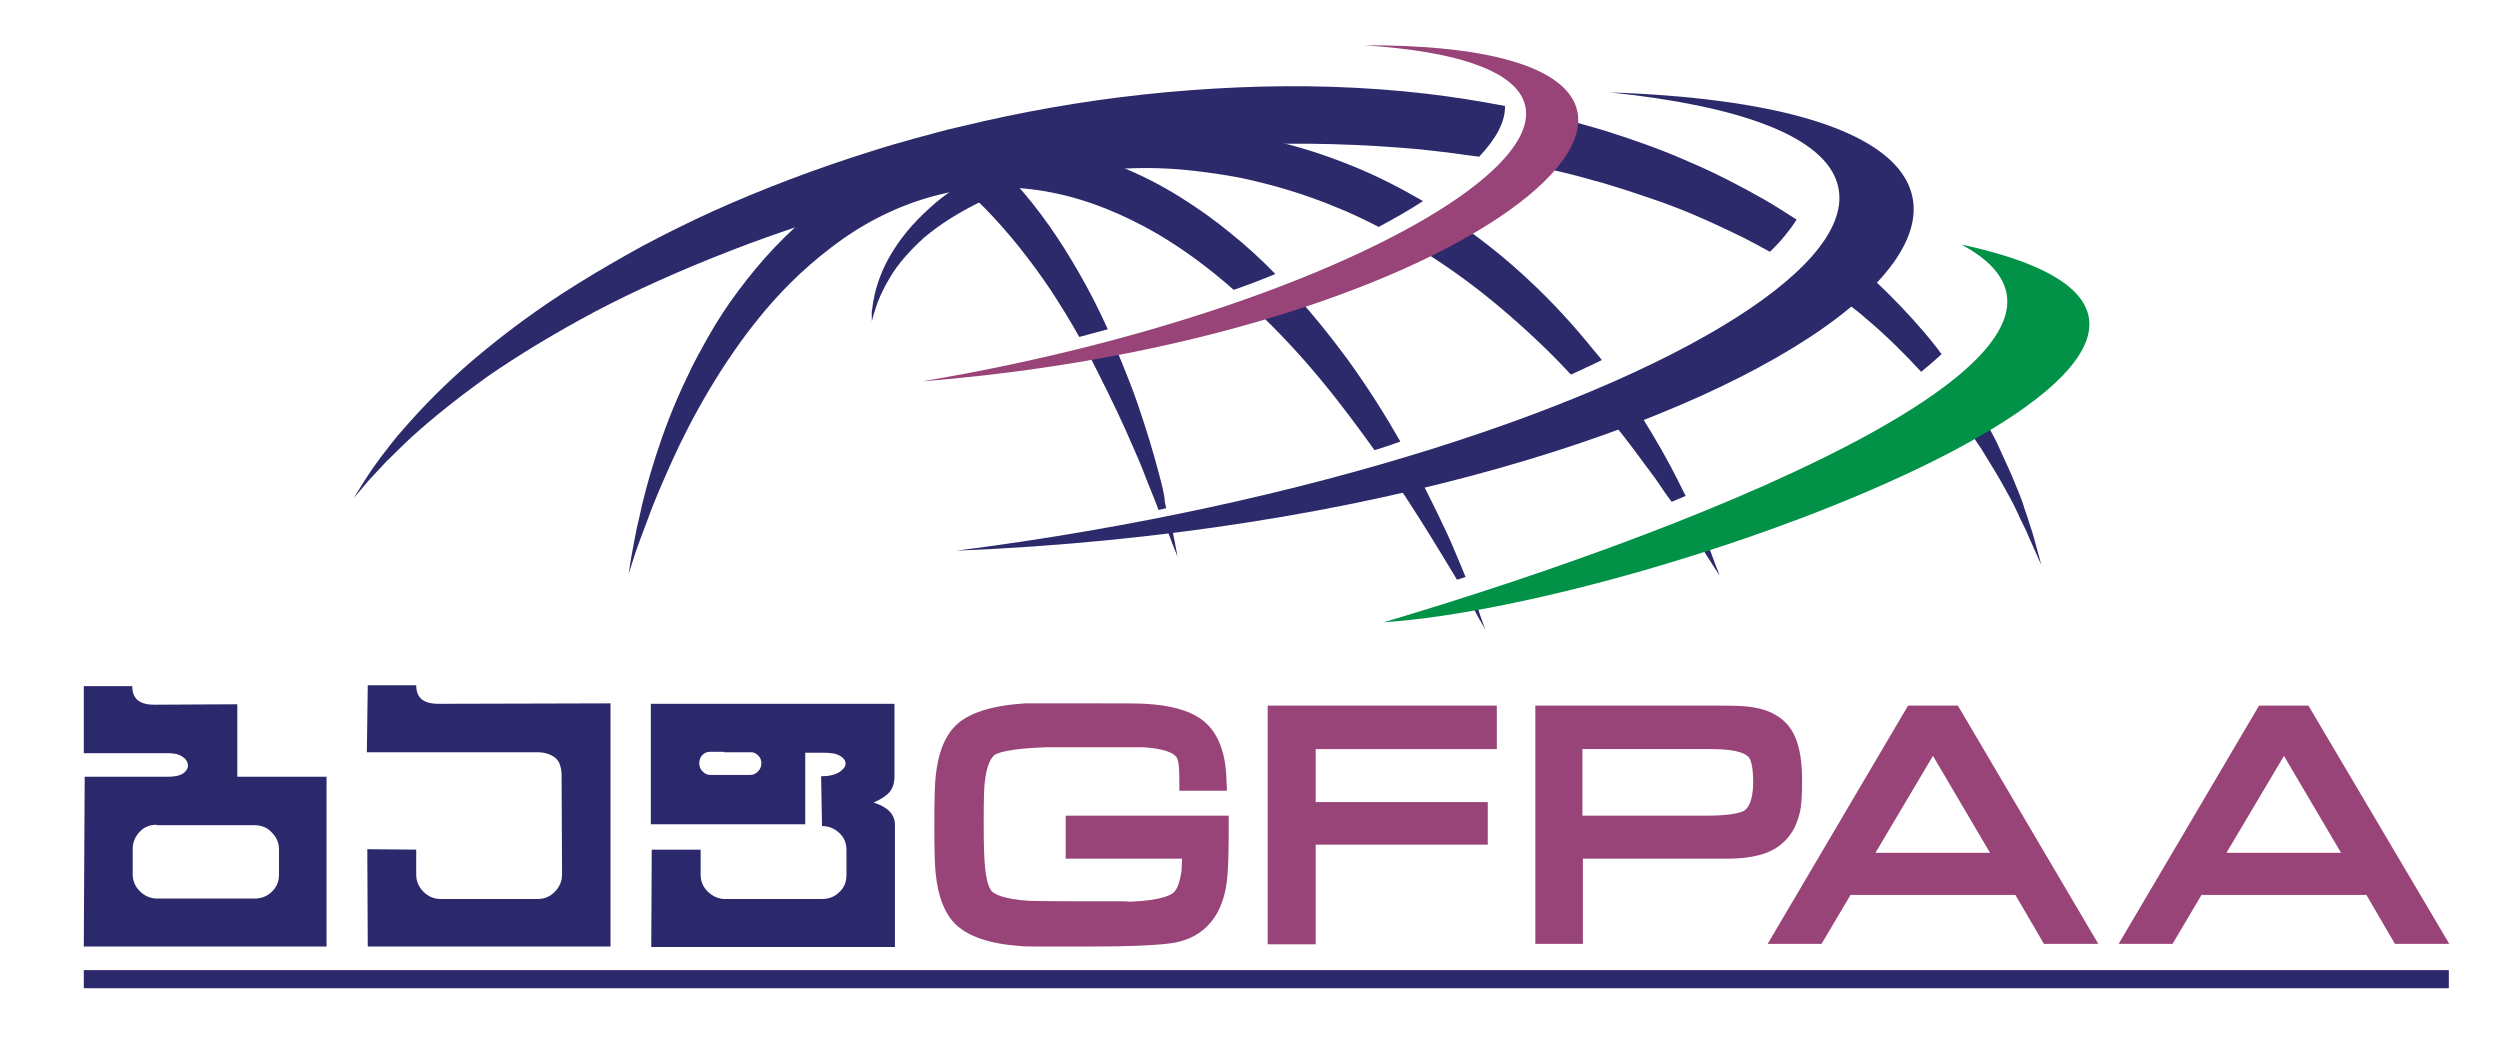 <?xml version="1.0" encoding="utf-8"?>
<!-- Generator: Adobe Illustrator 16.0.0, SVG Export Plug-In . SVG Version: 6.00 Build 0)  -->
<!DOCTYPE svg PUBLIC "-//W3C//DTD SVG 1.1//EN" "http://www.w3.org/Graphics/SVG/1.1/DTD/svg11.dtd">
<svg version="1.1" id="Layer_1" xmlns="http://www.w3.org/2000/svg" xmlns:xlink="http://www.w3.org/1999/xlink" x="0px" y="0px"
	 width="552px" height="231px" viewBox="0 0 552 231" style="enable-background:new 0 0 552 231;" xml:space="preserve">
<style type="text/css">
<![CDATA[
	.st0{fill:#2C286C;}
	.st1{fill:#2C2A6B;}
	.st2{fill:#984478;}
	.st3{fill:#019247;}
]]>
</style>
<path class="st1" d="M448.7,117.4c-0.3-0.9-0.7-2-1-3.1c-0.4-1.1-0.8-2.3-1.2-3.6c-0.5-1.3-1-2.6-1.6-4c-1.1-2.8-2.6-5.8-4.1-9.2
	c-1.2-2.3-2.5-4.8-4.1-7.4c-1.2,0.8-2.5,1.6-3.8,2.4c0.5,0.7,1.1,1.4,1.6,2.2c1.1,1.6,2.1,3.1,3.1,4.6c1.8,3,3.6,5.8,5,8.4
	c0.7,1.3,1.4,2.5,2,3.7c0.6,1.2,1.1,2.3,1.6,3.4c0.5,1,1,2,1.4,2.9c0.4,0.9,0.7,1.7,1.1,2.5c1.3,3,2,4.5,2,4.5s-0.4-1.7-1.3-4.8
	C449.2,119.2,449,118.3,448.7,117.4z"/>
<path class="st1" d="M375.9,117.5c-0.6,0.2-1.2,0.4-1.9,0.6c0,0,0,0,0,0.1c1.8,2.8,3.2,5,4.2,6.6c1,1.5,1.5,2.3,1.5,2.3
	s-0.3-0.9-1-2.6C378.1,122.9,377.3,120.5,375.9,117.5z"/>
<path class="st1" d="M325.4,131.8c-0.5,0.1-0.8,0.3-1.3,0.4c1.1,1.8,1.7,2.9,2.3,4.1c1.1,1.8,1.6,2.8,1.6,2.8s-0.4-1.1-1.1-3
	C326.5,134.8,326.1,133.6,325.4,131.8z"/>
<path class="st3" d="M305.5,137.4c75.2-22.3,168.9-61.1,127.6-83.4C525.1,73.9,368.2,133.2,305.5,137.4z"/>
<path class="st1" d="M258.7,116.2c-0.4,0.1-0.8,0.1-1.2,0.2c0.5,1.4,1,2.6,1.3,3.5c0.8,2,1.2,3,1.2,3s-0.2-1.1-0.6-3.2
	C259.2,118.8,259,117.6,258.7,116.2z"/>
<path class="st1" d="M317.9,114.4c-1.2-2.5-2.5-5.1-3.9-7.9c-0.3-0.6-0.7-1.3-1-1.9c-1.7,0.5-3.4,0.9-5.1,1.4
	c2.4,3.6,4.6,7,6.6,10.2c1.4,2.3,2.8,4.5,4,6.5c1.2,1.9,2.2,3.7,3.2,5.3c0.6-0.2,1.3-0.4,1.9-0.6c-0.7-1.8-1.6-3.8-2.5-6
	C320.2,119.2,319.1,116.9,317.9,114.4z"/>
<path class="st1" d="M362.8,92.5c-0.9-1.4-1.8-2.8-2.8-4.2c-1.9,0.8-4,1.7-6,2.5c1.4,1.7,2.8,3.4,4.1,5c1.7,2.2,3.4,4.4,4.9,6.5
	c1.6,2.1,3,4,4.3,6c0.6,0.9,1.2,1.7,1.8,2.5c1-0.4,2.1-0.9,3.1-1.3c-0.5-1-1.1-2.1-1.6-3.2C368.5,102.1,365.9,97.5,362.8,92.5z"/>
<path class="st1" d="M427.1,76.1c-3-3.8-6.4-7.5-10.1-11.2c-2.5-2.5-5.3-5-8.2-7.4c-1.7,1.9-3.6,3.8-5.9,5.8
	c1.1,0.8,2.1,1.5,3.2,2.3c2,1.6,4.1,3.1,6,4.8c4.5,3.8,8.5,7.8,12.1,11.7c1.6-1.3,3.1-2.6,4.5-3.9C428.1,77.4,427.6,76.7,427.1,76.1
	z"/>
<path class="st1" d="M355.5,20.4c143.3,5,39,93.7-144.4,101.2C367.1,101.7,474.2,32.8,355.5,20.4z"/>
<g>
	<path class="st1" d="M231.9,63.9c2.3,3.5,4.5,7.1,6.4,10.5c2.1-0.6,4.2-1.1,6.3-1.7c-1.9-4.2-4-8.4-6.5-12.7
		c-3.9-6.8-8.6-13.8-14.5-20.2c-1.3-1.4-2.6-2.7-4-4.1l-8.5,4.5c2.2,1.8,4.2,3.6,6.2,5.6C222.9,51.5,227.7,57.7,231.9,63.9z"/>
	<path class="st1" d="M255.9,104.6c-0.6-2.3-1.3-4.7-2.1-7.4c-0.8-2.6-1.7-5.4-2.7-8.3c-1-2.9-2.2-5.9-3.5-9.1
		c-0.5-1.2-1-2.4-1.5-3.6c-2,0.4-4.1,0.8-6.2,1.2c0.9,1.6,1.7,3.2,2.5,4.8c3,5.9,5.6,11.4,7.7,16.3c1.1,2.5,2.1,4.8,2.9,7
		c0.9,2.2,1.7,4.2,2.4,6c0.1,0.4,0.3,0.7,0.4,1.1c0.6-0.1,1.2-0.3,1.7-0.4c-0.1-0.4-0.2-0.8-0.3-1.3
		C257.1,109,256.5,106.9,255.9,104.6z"/>
</g>
<g>
	<path class="st1" d="M232.2,42.5c8.2,1.6,16,4.9,23.3,9.1c6.1,3.6,11.7,7.8,16.9,12.4c3.2-1.1,6.3-2.3,9.2-3.5
		c-0.1-0.1-0.1-0.1-0.2-0.2c-3-3.1-6.3-6.1-9.8-8.9c-3.5-2.9-7.2-5.5-11.2-8c-7.9-4.9-16.8-8.7-26.3-10.6
		c-9.5-1.9-19.5-1.7-28.7,0.8c-9.3,2.4-17.6,6.9-24.7,12.3c-7.1,5.4-12.8,11.8-17.6,18.2c-2.4,3.2-4.5,6.4-6.4,9.7
		c-1.8,3.2-3.6,6.4-5,9.5c-3,6.2-5.2,12.1-6.9,17.4c-1.7,5.3-2.9,9.9-3.7,13.8c-0.5,1.9-0.8,3.7-1.1,5.2c-0.3,1.5-0.5,2.8-0.7,3.8
		c-0.3,2.1-0.5,3.2-0.5,3.2s0.4-1.1,1-3.1c0.6-2,1.7-4.9,3.1-8.6c1.3-3.7,3.2-8.1,5.4-13c2.2-4.9,5-10.4,8.4-16.1
		c3.4-5.7,7.4-11.6,12.2-17.3c4.8-5.7,10.5-11.1,17-15.7c6.5-4.6,13.9-8.1,21.8-10C215.7,41,224.1,40.9,232.2,42.5z"/>
	<path class="st1" d="M286.3,65.5c-2.9,1-6,2-9.1,2.9c5.3,5,10.1,10.2,14.4,15.4c4.4,5.3,8.3,10.6,11.9,15.6
		c1.9-0.6,3.8-1.2,5.7-1.9c-3.3-5.8-7.2-12-11.7-18.2C294.1,74.7,290.4,70,286.3,65.5z"/>
</g>
<g>
	<path class="st1" d="M351.8,77.2c-4.2-5.2-9-10.5-14.4-15.5c-4.7-4.4-9.8-8.5-15.4-12.4c-2.9,1.8-6.1,3.5-9.5,5.2
		c0.6,0.4,1.3,0.7,1.9,1.1c6.1,3.8,11.9,8.1,17.2,12.6c5.3,4.5,10.2,9.1,14.6,13.8c0.2,0.2,0.4,0.5,0.7,0.7c2.3-1.1,4.6-2.1,6.8-3.2
		C353.1,78.8,352.5,78,351.8,77.2z"/>
	<path class="st1" d="M204,52.5c3.4-2.9,7.7-5.6,12.6-8c5-2.3,10.7-4.2,16.8-5.5c3.1-0.7,6.3-1.1,9.6-1.4c3.3-0.3,6.6-0.5,10.1-0.5
		c3.4,0,6.9,0.2,10.4,0.6c3.5,0.4,7,0.9,10.6,1.6c7,1.5,14.1,3.6,20.8,6.4c3.3,1.3,6.4,2.8,9.5,4.4c3.6-1.9,6.9-3.8,9.8-5.7
		c-5-2.9-10.2-5.6-15.7-7.8c-7.4-3-15-5.3-22.8-6.6c-7.7-1.4-15.5-1.9-22.9-1.5c-7.5,0.3-14.6,1.6-21.2,3.5
		c-6.6,1.8-12.6,4.5-17.7,7.6c-2.6,1.6-4.9,3.2-7,4.9c-2.1,1.8-4,3.6-5.6,5.4c-3.2,3.6-5.4,7.3-6.7,10.5c-1.3,3.2-1.8,5.9-2,7.7
		c-0.2,0.9-0.1,1.6-0.1,2.1c0,0.5,0,0.7,0,0.7s0.1-0.2,0.2-0.7c0.1-0.4,0.3-1.1,0.6-2c0.5-1.7,1.5-4.1,3.2-6.9
		C198.1,58.5,200.7,55.5,204,52.5z"/>
</g>
<g>
	<path class="st1" d="M273.9,32c13.4-0.6,26.8-0.2,39.9,1c3.3,0.4,6.5,0.7,9.7,1.2c1,0.1,2.1,0.3,3.1,0.4c3.8-4,5.8-7.8,5.7-11.2
		c-5.7-1.1-11.4-2-17.3-2.7c-13.7-1.6-27.8-2-41.7-1.4c-14,0.6-27.9,2.1-41.4,4.5c-6.8,1.2-13.4,2.6-20,4.2
		c-3.3,0.7-6.5,1.7-9.7,2.5c-3.2,0.9-6.4,1.8-9.5,2.8c-12.5,3.9-24.3,8.4-35.2,13.3c-5.5,2.5-10.7,5.1-15.6,7.7
		c-4.9,2.7-9.6,5.4-14.1,8.2c-8.9,5.5-16.5,11.2-23,16.7c-6.5,5.5-11.6,10.8-15.6,15.4c-2,2.2-3.6,4.4-5.1,6.3
		c-1.4,1.9-2.5,3.5-3.4,4.9c-1.7,2.7-2.6,4.2-2.6,4.2s1.1-1.3,3.2-3.8c1.1-1.2,2.4-2.6,4-4.3c1.7-1.6,3.5-3.5,5.7-5.5
		c4.4-4,10-8.5,16.7-13.3c6.8-4.7,14.7-9.5,23.7-14.3c8.9-4.7,19-9.2,29.8-13.4c10.8-4.2,22.4-8,34.6-11.3c12.2-3.3,25-6,38-8.2
		C247.1,34,260.5,32.5,273.9,32z"/>
	<path class="st1" d="M389.8,44.2c-5.3-3-10.8-5.9-16.7-8.4c-5.8-2.6-12-4.8-18.3-6.8c-3.6-1.1-7.3-2.1-11-3.1
		c-0.3,3.3-2.2,6.9-5.5,10.7c4.6,0.9,9,1.9,13.4,3.2c1.5,0.4,3,0.8,4.5,1.3c1.5,0.5,3,0.9,4.4,1.4c2.9,1,5.8,1.9,8.6,3
		c5.6,2.1,10.9,4.6,16,7.1c1.9,1,3.8,2,5.6,3c2.5-2.4,4.4-4.8,5.9-7.1C394.5,47.1,392.2,45.6,389.8,44.2z"/>
</g>
<path class="st2" d="M301.2,10c99.7-0.3,29.6,64.1-97.6,74.2C311.4,66.1,383.9,15.4,301.2,10z"/>
<path class="st0" d="M37.1,171.5c1.4,0,2.5-0.2,3.3-0.7c0.7-0.5,1.1-1.1,1.1-1.7c0-0.8-0.4-1.5-1.2-2c-0.8-0.6-1.9-0.8-3.4-0.8H18.5
	v-14.8h10.7c0,2.8,1.6,4.1,4.9,4.1l18.3-0.1v16h19.7V209H18.5l0.2-37.5H37.1z M34.6,182.1c-1.5,0-2.8,0.5-3.8,1.6
	c-1,1.1-1.5,2.3-1.5,3.8v5.5c0,1.5,0.5,2.7,1.6,3.8c1,1,2.3,1.6,3.8,1.6h21.5c1.5,0,2.8-0.5,3.8-1.5c1.1-1,1.6-2.3,1.6-3.8v-5.5
	c0-1.5-0.5-2.7-1.6-3.8c-1-1.1-2.3-1.6-3.9-1.6H34.6z"/>
<path class="st0" d="M124,171c0-0.9-0.2-1.7-0.5-2.5c-0.3-0.7-0.9-1.3-1.7-1.7c-0.8-0.4-1.8-0.7-3-0.7H81l0.2-14.8h10.7
	c0,2.8,1.6,4.1,4.9,4.1l38-0.1V209H81.2l-0.1-21.5l10.8,0.1v5.5c0,1.4,0.5,2.7,1.6,3.8c1.1,1.1,2.4,1.6,3.8,1.6h21.4
	c1.5,0,2.7-0.5,3.8-1.6c1-1,1.6-2.3,1.6-3.8L124,171z"/>
<path class="st0" d="M181.3,171.4c1.7,0,3-0.3,4-0.9c0.9-0.6,1.4-1.2,1.4-1.9c0-0.7-0.4-1.2-1.2-1.7c-0.8-0.5-2-0.7-3.6-0.7h-4.1
	v15.8h-34.1v-26.6h34.1h19.7v16.1c0,1.4-0.4,2.6-1.1,3.4c-0.7,0.8-1.9,1.6-3.5,2.3c3.1,1,4.7,2.6,4.7,4.9v27h-53.8l0.1-21.5h10.8
	v5.5c0,1.5,0.5,2.7,1.6,3.8c1.1,1,2.3,1.6,3.8,1.6h21.4c1.5,0,2.8-0.5,3.8-1.5c1.1-1,1.6-2.3,1.6-3.8v-5.5c0-1.5-0.5-2.8-1.6-3.8
	c-1.1-1-2.3-1.5-3.8-1.5L181.3,171.4z M166.1,166.1h-6.2l-0.1-0.1h-3c-0.7,0-1.2,0.2-1.7,0.7c-0.5,0.5-0.7,1.1-0.7,1.8
	c0,0.7,0.2,1.3,0.7,1.8c0.5,0.5,1,0.8,1.7,0.8h8.9c0.7,0,1.2-0.3,1.7-0.8c0.5-0.5,0.7-1.1,0.7-1.8c0-0.6-0.2-1.2-0.6-1.6
	C167.1,166.5,166.7,166.2,166.1,166.1z"/>
<path class="st2" d="M235.4,189.6H261c-0.1,2.2-0.1,3-0.2,3.2c-0.3,1.9-0.8,3.3-1.5,4.1c-0.5,0.6-2.5,1.9-9.8,2.2l0,0c0,0,0,0,0,0
	c-0.8-0.1-1.7-0.1-2.9-0.1c-2,0-5.1,0-9.1,0c-7.3,0-9.6-0.1-10.3-0.1c-6-0.4-7.7-1.6-8.2-2.1c-0.4-0.4-1.3-1.8-1.6-6.5
	c-0.1-1.3-0.2-4.1-0.2-8.3c0-6,0.1-8.2,0.2-8.9c0.4-4.5,1.6-5.9,2.2-6.4c0.4-0.3,2.5-1.4,11.2-1.7c0.4,0,2.5,0,12.8,0h8.9
	c4.7,0.3,6.4,1.3,6.9,1.8c0.4,0.3,0.6,0.7,0.7,1.2c0.1,0.4,0.3,1.5,0.3,4.2l0,2.4h10.5l-0.1-2.5c-0.2-6.6-2.2-11.1-6-13.6
	c-2.6-1.7-6.5-2.8-11.9-3.1c-1.4-0.1-5.2-0.1-11.4-0.1c-14.5,0-15,0-15.2,0c-7.6,0.5-12.7,2.2-15.5,5.1c-2.3,2.4-3.7,6-4.2,11
	c-0.2,1.6-0.3,5.1-0.3,10.7c0,5.6,0.1,9.2,0.3,10.8c0.5,5,1.9,8.6,4.2,11c2.8,2.8,7.5,4.5,14.6,5c0.6,0.1,2.8,0.1,14.4,0.1
	c9.8,0,16.1-0.3,19.2-0.8c5-0.8,11.1-4.1,12-14.7c0.2-2.2,0.3-5.8,0.3-11l0-2.4h-36V189.6z"/>
<polygon class="st2" points="279.9,208.5 290.5,208.5 290.5,186.5 328.5,186.5 328.5,177.1 290.5,177.1 290.5,165.4 330.5,165.4 
	330.5,155.8 279.9,155.8 "/>
<path class="st2" d="M387.2,156.2c-1.5-0.3-3.9-0.4-7.2-0.4h-41v52.6h10.5v-18.8h31.8c5.4,0,9.4-1,12-3.2c2.1-1.7,3.4-4,4.1-7
	c0.4-1.7,0.5-4,0.5-7.1c0-6-1.1-10.1-3.5-12.6C392.7,157.9,390.3,156.7,387.2,156.2z M349.5,165.4h28.6c6.1,0,7.7,1.3,8.1,1.9
	c0.3,0.4,0.9,1.7,0.9,5.4c0,2.3-0.4,5.3-2,6.3c-0.5,0.3-2.4,1.1-8.2,1.1h-27.5V165.4z"/>
<path class="st2" d="M421.3,155.8l-31,52.6h11.9l6.4-10.8H445l6.3,10.8h12l-31-52.6H421.3z M414.1,188.3l12.7-21.4l12.6,21.4H414.1z
	"/>
<path class="st2" d="M509.7,155.8h-10.9l-31,52.6h11.9l6.4-10.8h36.4l6.3,10.8h12L509.7,155.8z M491.6,188.3l12.7-21.4l12.6,21.4
	H491.6z"/>
<rect x="18.5" y="214.2" class="st0" width="522.2" height="4"/>
</svg>
